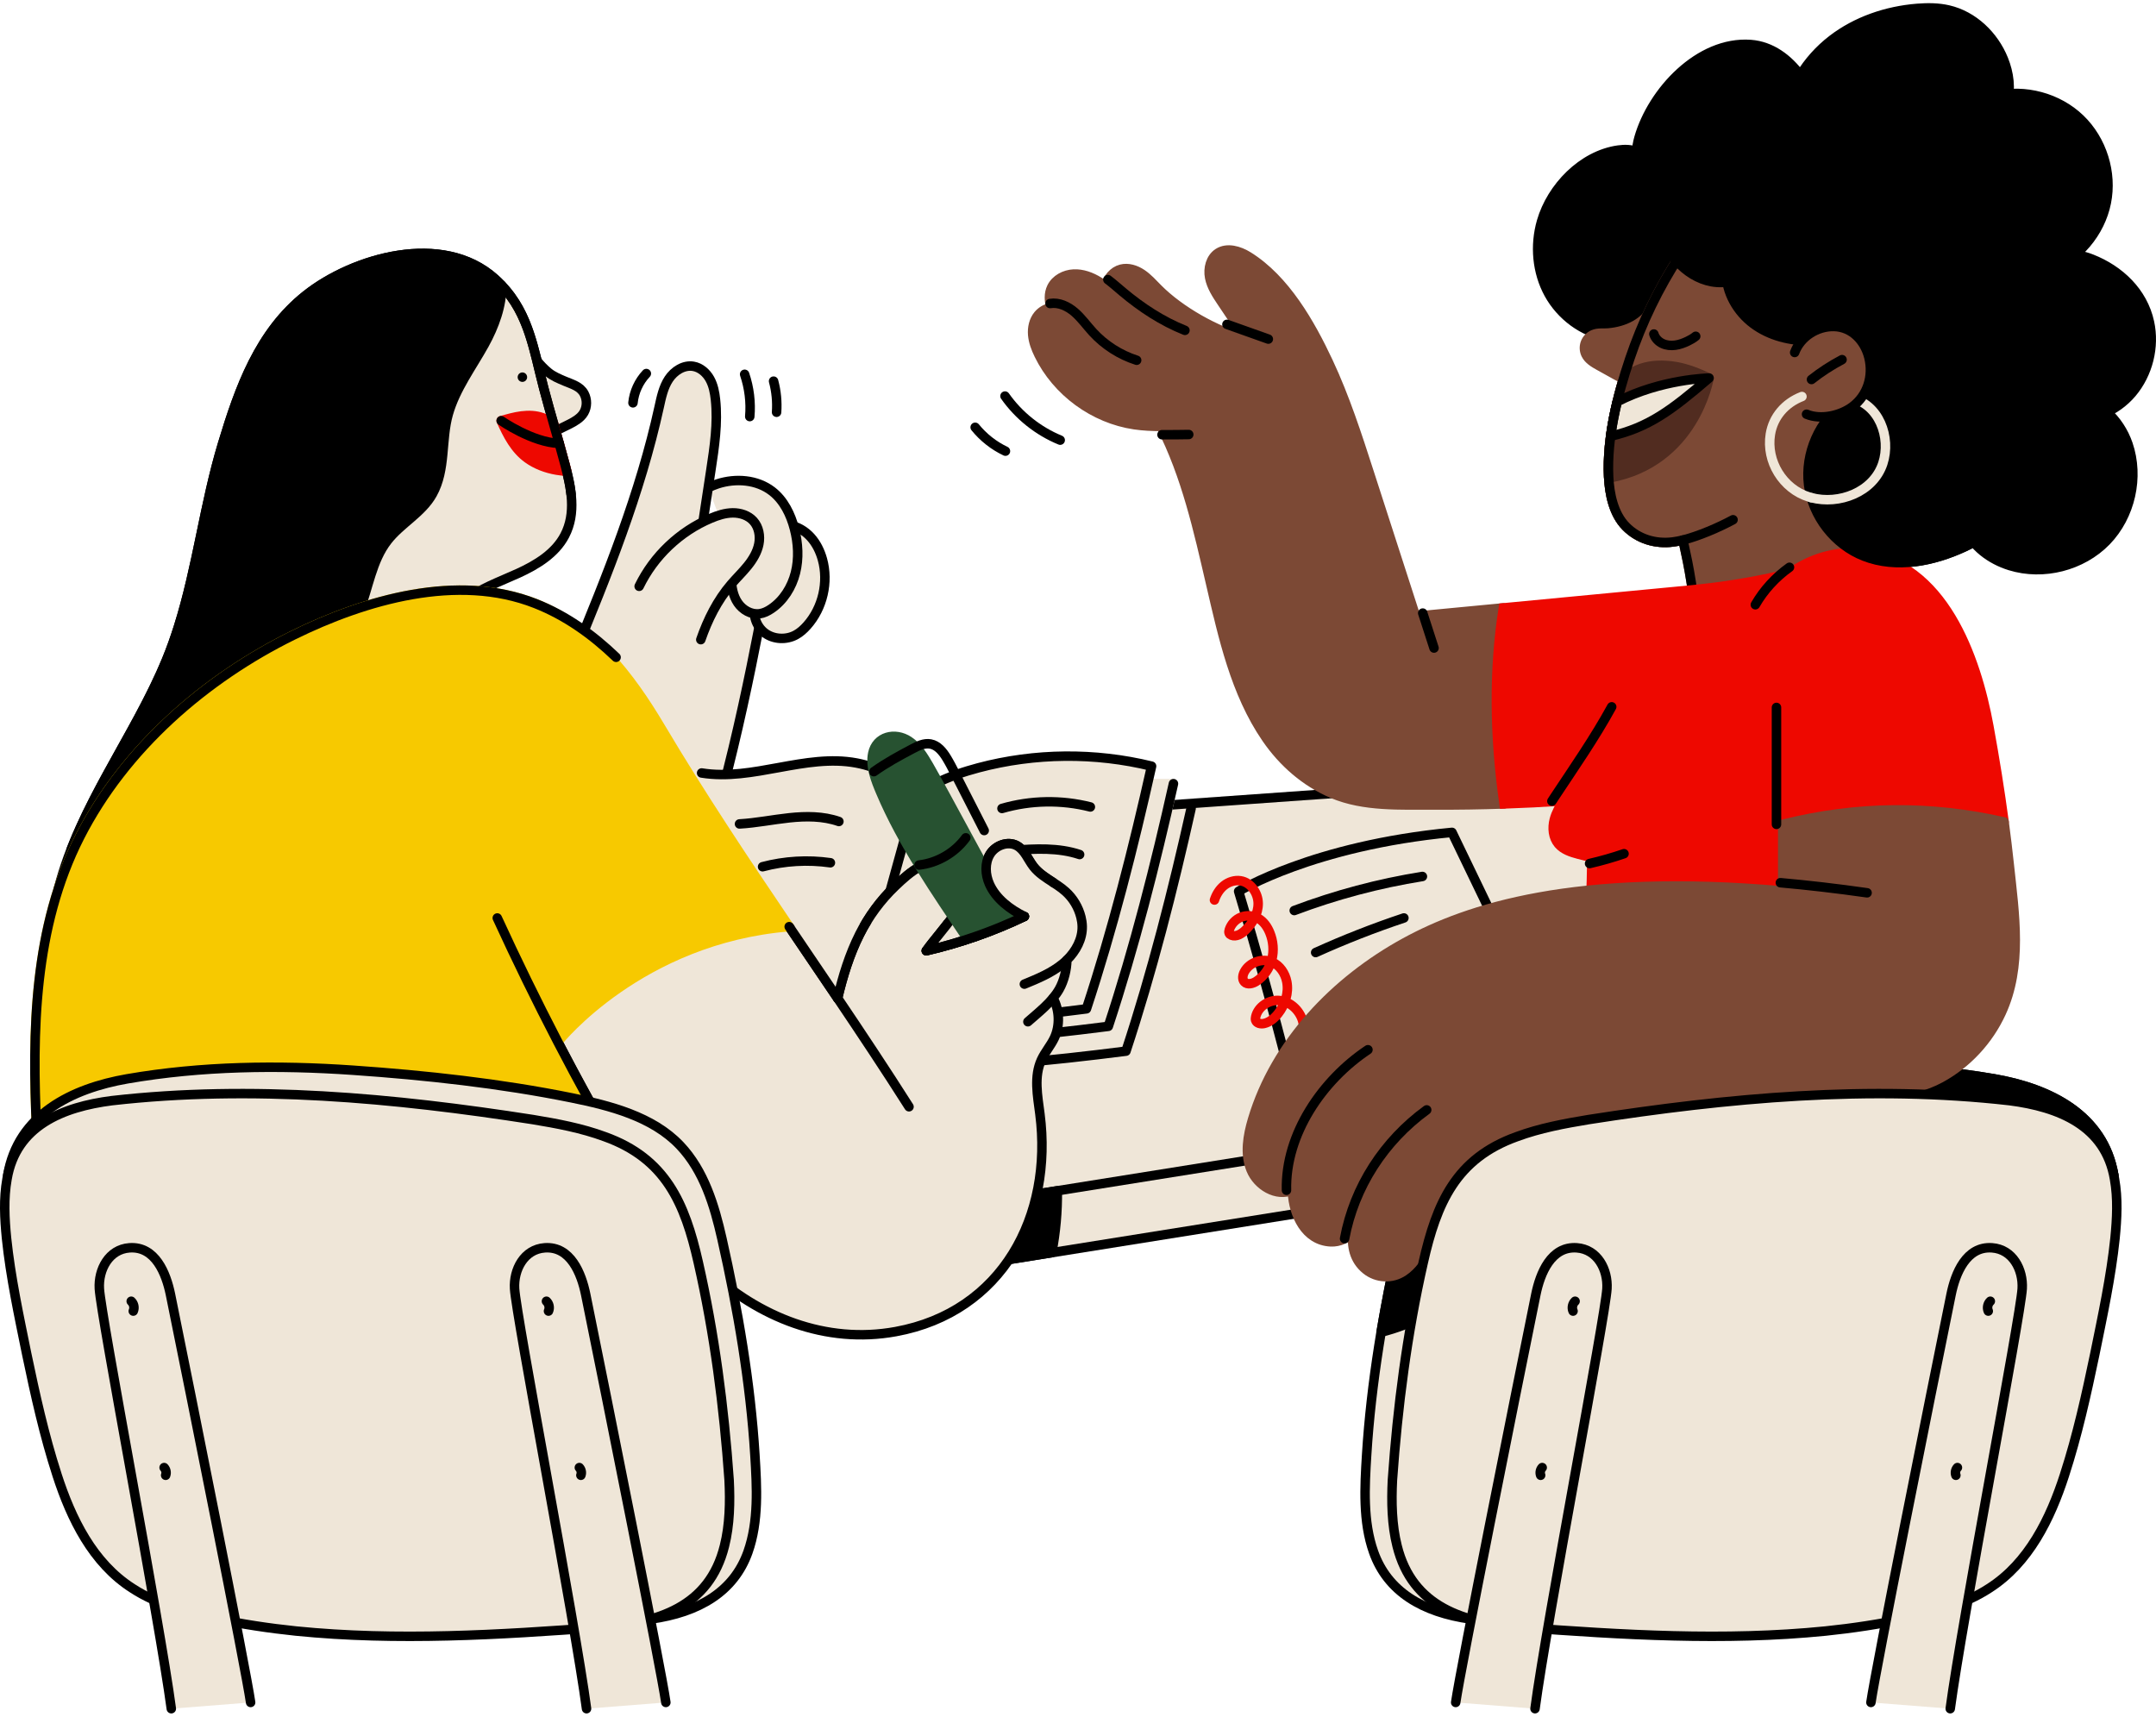 <?xml version="1.0" encoding="UTF-8"?> <svg xmlns="http://www.w3.org/2000/svg" width="491" height="391" viewBox="0 0 491 391" fill="none"><g clip-path="url(#clip0_2382_6986)"><path d="M262.256 183.337L303.477 180.74L360.234 176.671L373.791 209.058L344.341 249.054L296.958 276.109L223.882 287.785L222.083 230.056L262.256 183.337Z" fill="#EFE6D8"></path><path d="M126.997 237.198L143.008 215.105L168.411 210.579H176.796V219.946L126.997 237.198Z" fill="#EFE6D8"></path><path d="M134.405 142.317L142.704 129.986L155.619 139.623L166.156 149.607L162.89 186.005L144.149 174.61L134.405 142.317Z" fill="#EFE6D8"></path><path d="M481.388 267.655C479.099 253.873 466.739 247.87 454.179 245.696C437.212 242.759 419.885 242.549 402.743 243.736C385.601 244.922 369.187 246.737 352.922 250.036C344.284 251.786 334.545 254.262 328.288 260.864C322.813 266.641 320.454 274.524 318.741 282.108C315.111 298.173 312.247 314.948 311.23 331.4C310.785 338.606 310.332 346.476 312.819 353.474C316.004 362.447 323.946 367.202 334.936 368.731" fill="#EFE6D8"></path><path d="M481.388 267.655C479.099 253.873 466.739 247.87 454.179 245.696C437.212 242.759 419.885 242.549 402.743 243.736C385.601 244.922 369.187 246.737 352.922 250.036C344.284 251.786 334.545 254.262 328.288 260.864C322.813 266.641 320.454 274.524 318.741 282.108C315.111 298.173 312.247 314.948 311.23 331.4C310.785 338.606 310.332 346.476 312.819 353.474C316.004 362.447 323.946 367.202 334.936 368.731" stroke="black" stroke-width="2.158" stroke-linecap="round" stroke-linejoin="round"></path><path d="M454.182 245.696C443.656 243.873 432.986 243.102 422.312 243.061L418.512 256.247L471.949 274.173L481.391 267.657C479.101 253.876 466.741 247.873 454.182 245.699V245.696Z" fill="black" stroke="black" stroke-width="2.158" stroke-linecap="round" stroke-linejoin="round"></path><path d="M366.091 76.6C360.49 75.662 355.49 71.921 352.747 66.948C350.004 61.975 349.489 55.885 351.064 50.427C353.302 42.676 360.331 35.345 368.546 34.18C370.04 33.97 371.617 33.994 372.985 34.631C374.352 35.267 375.458 36.621 375.463 38.129C375.463 38.673 375.247 39.307 374.722 39.461C374.012 39.669 373.432 38.87 373.198 38.172C372.464 36.001 372.618 33.606 373.249 31.405C376.261 20.868 386.936 9.293 398.66 10.137C403.39 10.48 407.26 13.425 409.995 17.152C411.872 14.05 414.353 11.294 417.225 9.077C422.762 4.805 429.664 2.467 436.638 1.911C438.995 1.723 441.387 1.733 443.69 2.262C449.389 3.57 454.076 8.09 456.264 13.514C457.531 16.656 458.027 20.21 457.043 23.452C456.059 26.694 453.418 29.528 450.093 30.181C449.249 30.345 448.27 30.334 447.655 29.733C446.962 29.056 447.024 27.91 447.361 27.004C448.413 24.169 451.431 22.554 454.368 21.839C461.134 20.194 468.68 22.233 473.702 27.058C478.724 31.883 481.057 39.342 479.678 46.171C478.303 52.997 473.262 58.971 466.763 61.476C466.186 61.7 465.56 61.897 464.956 61.757C464.352 61.616 463.82 61.004 463.99 60.408C464.098 60.025 464.449 59.764 464.789 59.553C468.176 57.46 472.586 57.506 476.291 58.962C482.704 61.481 488.015 66.49 489.512 73.391C490.728 78.998 489.199 85.136 485.496 89.519C481.914 93.758 476.048 96.302 470.66 94.967C469.791 94.751 468.853 94.355 468.527 93.521C468.2 92.688 468.664 91.701 469.4 91.191C470.137 90.681 471.073 90.56 471.968 90.568C477.836 90.617 482.726 95.603 484.625 101.156C487.192 108.667 485.199 117.54 479.67 123.233C474.139 128.924 465.325 131.17 457.744 128.819C453.316 127.446 449.217 124.425 447.463 120.135C446.485 117.737 446.711 114.293 449.141 113.395C450.959 112.721 453.097 114.085 453.666 115.938C454.236 117.791 453.497 119.854 452.216 121.31C450.934 122.767 449.181 123.711 447.426 124.528C440.284 127.859 431.872 129.55 424.531 126.683C417.816 124.061 412.77 117.575 411.885 110.42C411.001 103.265 414.307 95.743 420.181 91.563" fill="black"></path><path d="M366.091 76.6C360.49 75.662 355.49 71.921 352.747 66.948C350.004 61.975 349.489 55.885 351.064 50.427C353.302 42.676 360.331 35.345 368.546 34.18C370.04 33.97 371.617 33.994 372.985 34.631C374.352 35.267 375.458 36.621 375.463 38.129C375.463 38.673 375.247 39.307 374.722 39.461C374.012 39.669 373.432 38.87 373.198 38.172C372.464 36.001 372.618 33.606 373.249 31.405C376.261 20.868 386.936 9.293 398.66 10.137C403.39 10.48 407.26 13.425 409.995 17.152C411.872 14.05 414.353 11.294 417.225 9.077C422.762 4.805 429.664 2.467 436.638 1.911C438.995 1.723 441.387 1.733 443.69 2.262C449.389 3.57 454.076 8.09 456.264 13.514C457.531 16.656 458.027 20.21 457.043 23.452C456.059 26.694 453.418 29.528 450.093 30.181C449.249 30.345 448.27 30.334 447.655 29.733C446.962 29.056 447.024 27.91 447.361 27.004C448.413 24.169 451.431 22.554 454.368 21.839C461.134 20.194 468.68 22.233 473.702 27.058C478.724 31.883 481.057 39.342 479.678 46.171C478.303 52.997 473.262 58.971 466.763 61.476C466.186 61.7 465.56 61.897 464.956 61.757C464.352 61.616 463.82 61.004 463.99 60.408C464.098 60.025 464.449 59.764 464.789 59.553C468.176 57.46 472.586 57.506 476.291 58.962C482.704 61.481 488.015 66.49 489.512 73.391C490.728 78.998 489.199 85.136 485.496 89.519C481.914 93.758 476.048 96.302 470.66 94.967C469.791 94.751 468.853 94.355 468.527 93.521C468.2 92.688 468.664 91.701 469.4 91.191C470.137 90.681 471.073 90.56 471.968 90.568C477.836 90.617 482.726 95.603 484.625 101.156C487.192 108.667 485.199 117.54 479.67 123.233C474.139 128.924 465.325 131.17 457.744 128.819C453.316 127.446 449.217 124.425 447.463 120.135C446.485 117.737 446.711 114.293 449.141 113.395C450.959 112.721 453.097 114.085 453.666 115.938C454.236 117.791 453.497 119.854 452.216 121.31C450.934 122.767 449.181 123.711 447.426 124.528C440.284 127.859 431.872 129.55 424.531 126.683C417.816 124.061 412.77 117.575 411.885 110.42C411.001 103.265 414.307 95.743 420.181 91.563" stroke="black" stroke-width="2.158" stroke-linecap="round" stroke-linejoin="round"></path><path d="M382.519 58.261C377.753 65.562 373.929 73.472 371.148 81.736C368.311 90.172 365.932 99.6 366.345 108.562C366.526 112.462 367.448 117.017 370.269 119.889C373.079 122.751 376.995 123.932 380.949 123.43C385.399 122.864 389.46 120.693 393.406 118.562" stroke="black" stroke-width="2.158" stroke-linecap="round" stroke-linejoin="round"></path><path d="M382.519 58.261C377.753 65.562 373.929 73.472 371.148 81.736C368.311 90.172 365.932 99.6 366.345 108.562C366.526 112.462 367.448 117.017 370.269 119.889C373.079 122.751 376.995 123.932 380.949 123.43C381.728 123.331 382.494 123.182 383.249 122.996C383.249 122.996 385.277 131.305 385.766 137.724L430.64 131.168V61.104" fill="#7C4935"></path><path d="M382.519 58.261C377.753 65.562 373.929 73.472 371.148 81.736C368.311 90.172 365.932 99.6 366.345 108.562C366.526 112.462 367.448 117.017 370.269 119.889C373.079 122.751 376.995 123.932 380.949 123.43C381.728 123.331 382.494 123.182 383.249 122.996C383.249 122.996 385.277 131.305 385.766 137.724L430.64 131.168V61.104" stroke="#7C4935" stroke-width="2.158" stroke-linecap="round" stroke-linejoin="round"></path><path d="M370.048 86.275C369.293 86.134 368.605 85.754 367.934 85.382C366.685 84.689 365.433 83.993 364.185 83.3C363.009 82.647 361.763 81.922 361.17 80.713C360.773 79.907 360.725 78.936 361.037 78.092C361.35 77.251 362.022 76.547 362.85 76.193C363.956 75.721 365.118 75.937 366.272 75.837C367.346 75.743 368.414 75.557 369.452 75.263C371.502 74.68 373.451 73.656 374.937 72.107" fill="#7C4935"></path><path d="M370.048 86.275C369.293 86.134 368.605 85.754 367.934 85.382C366.685 84.689 365.433 83.993 364.185 83.3C363.009 82.647 361.763 81.922 361.17 80.713C360.773 79.907 360.725 78.936 361.037 78.092C361.35 77.251 362.022 76.547 362.85 76.193C363.956 75.721 365.118 75.937 366.272 75.837C367.346 75.743 368.414 75.557 369.452 75.263C371.502 74.68 373.451 73.656 374.937 72.107" stroke="#7C4935" stroke-width="2.158" stroke-linecap="round" stroke-linejoin="round"></path><path d="M376.642 76.067C376.93 77.024 377.688 77.806 378.592 78.232C379.498 78.658 380.536 78.753 381.526 78.615C382.516 78.48 383.468 78.124 384.369 77.69C385.005 77.383 385.628 77.032 386.176 76.582" stroke="black" stroke-width="2.158" stroke-linecap="round" stroke-linejoin="round"></path><path d="M389.212 86.096C386.874 84.991 384.452 84.02 381.912 83.537C381.062 83.375 380.205 83.27 379.342 83.222C376.85 83.079 374.277 83.427 372.084 84.616C371.164 85.115 370.323 85.775 369.625 86.558C367.524 93.677 366.013 101.275 366.348 108.562C366.353 108.664 366.361 108.767 366.367 108.872C385.998 105.42 389.215 86.099 389.215 86.099L389.212 86.096Z" fill="#512C20" stroke="#512C20" stroke-width="2.158" stroke-linecap="round" stroke-linejoin="round"></path><path d="M366.801 99.347C375.428 97.324 380.563 93.524 389.212 86.096C389.212 86.096 378.314 86.307 368.295 91.488C367.666 94.082 367.151 96.712 366.801 99.347Z" fill="#EFE6D8" stroke="black" stroke-width="2.158" stroke-linecap="round" stroke-linejoin="round"></path><path d="M406.494 26.532C407.028 23.209 408.25 20.029 409.992 17.152" stroke="black" stroke-width="2.158" stroke-linecap="round" stroke-linejoin="round"></path><path d="M382.519 58.261C377.753 65.562 373.929 73.472 371.148 81.736C368.311 90.172 365.932 99.6 366.345 108.562C366.526 112.462 367.448 117.017 370.269 119.889C373.079 122.751 376.995 123.932 380.949 123.43C381.728 123.331 382.494 123.182 383.249 122.996C383.249 122.996 385.277 131.305 385.766 137.724" stroke="black" stroke-width="2.158" stroke-linecap="round" stroke-linejoin="round"></path><path d="M255.304 184.122L389.212 174.61L389.323 261.352L207.169 290.455" stroke="black" stroke-width="2.158" stroke-linecap="round" stroke-linejoin="round"></path><path d="M322.474 269.939C320.783 273.831 319.669 278.014 318.741 282.108C317.161 289.101 315.726 296.226 314.526 303.403C321.36 301.669 327.798 298.354 333.111 293.715C333.631 288.753 332.946 284.349 331.514 279.57C330.192 275.16 326.864 271.061 322.471 269.939H322.474Z" fill="black" stroke="black" stroke-width="2.158" stroke-linecap="round" stroke-linejoin="round"></path><path d="M159.746 121.146L174.743 132.484C174.743 132.484 169.223 165.241 161.771 189.807" fill="#EFE6D8"></path><path d="M159.746 121.146L174.743 132.484C174.743 132.484 169.223 165.241 161.771 189.807" stroke="black" stroke-width="2.158" stroke-linecap="round" stroke-linejoin="round"></path><path d="M172.063 137.53C171.259 139.882 172.205 142.684 174.201 144.167C176.197 145.65 179.066 145.78 181.248 144.588C182.219 144.057 183.053 143.299 183.789 142.473C187.37 138.455 188.738 132.573 187.292 127.384C186.774 125.529 185.909 123.746 184.611 122.322C183.314 120.898 181.561 119.852 179.654 119.576" fill="#EFE6D8"></path><path d="M172.063 137.53C171.259 139.882 172.205 142.684 174.201 144.167C176.197 145.65 179.066 145.78 181.248 144.588C182.219 144.057 183.053 143.299 183.789 142.473C187.37 138.455 188.738 132.573 187.292 127.384C186.774 125.529 185.909 123.746 184.611 122.322C183.314 120.898 181.561 119.852 179.654 119.576" stroke="black" stroke-width="2.158" stroke-linecap="round" stroke-linejoin="round"></path><path d="M161.277 111.102C161.96 110.728 162.693 110.431 163.432 110.191C167.556 108.856 172.389 109.215 175.819 111.866C178.503 113.94 180.078 117.165 180.925 120.447C181.769 123.713 181.974 127.187 181.149 130.458C180.326 133.73 178.417 136.78 175.62 138.662C174.822 139.199 173.937 139.647 172.982 139.774C171.057 140.033 169.128 138.905 168.036 137.301C166.944 135.696 166.577 133.695 166.561 131.753C166.545 129.811 166.849 127.883 166.973 125.946" fill="#EFE6D8"></path><path d="M161.277 111.102C161.96 110.728 162.693 110.431 163.432 110.191C167.556 108.856 172.389 109.215 175.819 111.866C178.503 113.94 180.078 117.165 180.925 120.447C181.769 123.713 181.974 127.187 181.149 130.458C180.326 133.73 178.417 136.78 175.62 138.662C174.822 139.199 173.937 139.647 172.982 139.774C171.057 140.033 169.128 138.905 168.036 137.301C166.944 135.696 166.577 133.695 166.561 131.753C166.545 129.811 166.849 127.883 166.973 125.946" stroke="black" stroke-width="2.158" stroke-linecap="round" stroke-linejoin="round"></path><path d="M130.581 149.607C138.273 131.044 145.816 112.295 150.12 92.666C150.6 90.479 151.062 88.224 152.286 86.35C153.51 84.476 155.706 83.046 157.915 83.427C159.522 83.702 160.862 84.894 161.658 86.315C162.451 87.739 162.764 89.379 162.939 90.999C163.516 96.364 162.702 101.768 161.887 107.103C161.172 111.782 160.46 116.464 159.746 121.143" fill="#EFE6D8"></path><path d="M130.581 149.607C138.273 131.044 145.816 112.295 150.12 92.666C150.6 90.479 151.062 88.224 152.286 86.35C153.51 84.476 155.706 83.046 157.915 83.427C159.522 83.702 160.862 84.894 161.658 86.315C162.451 87.739 162.764 89.379 162.939 90.999C163.516 96.364 162.702 101.768 161.887 107.103C161.172 111.782 160.46 116.464 159.746 121.143" stroke="black" stroke-width="2.158" stroke-linecap="round" stroke-linejoin="round"></path><path d="M312.749 259.693L207.169 276.56" stroke="black" stroke-width="2.158" stroke-linecap="round" stroke-linejoin="round"></path><path d="M224.78 283.052C224.472 284.627 224.162 286.202 223.882 287.782L239.527 285.282C240.422 280.643 240.845 275.913 240.789 271.188L226.959 273.397C226.055 276.563 225.413 279.815 224.78 283.049V283.052Z" fill="black" stroke="black" stroke-width="2.158" stroke-linecap="round" stroke-linejoin="round"></path><path d="M293.449 243.649C289.938 230.019 286.149 216.461 282.082 202.985C282.082 202.985 298.841 192.599 330.67 189.565L341.247 211.502" stroke="black" stroke-width="2.158" stroke-linecap="round" stroke-linejoin="round"></path><path d="M294.747 207.367C304.18 203.805 313.978 201.199 323.936 199.608" stroke="black" stroke-width="2.158" stroke-linecap="round" stroke-linejoin="round"></path><path d="M299.623 216.933C306.179 213.964 312.892 211.334 319.72 209.058" stroke="black" stroke-width="2.158" stroke-linecap="round" stroke-linejoin="round"></path><path d="M276.577 204.975C276.992 203.7 277.721 202.505 278.77 201.666C279.819 200.83 281.205 200.38 282.529 200.593C284.862 200.968 286.51 203.376 286.534 205.738C286.559 208.101 285.248 210.318 283.522 211.931C282.686 212.713 281.513 213.417 280.453 212.988C280.237 212.902 280.029 212.759 279.932 212.548C279.816 212.295 279.873 211.998 279.959 211.734C280.372 210.447 281.386 209.366 282.645 208.872C283.905 208.379 285.383 208.484 286.559 209.15C287.796 209.851 288.643 211.097 289.18 212.413C289.965 214.336 290.162 216.507 289.644 218.517C289.123 220.526 287.869 222.354 286.124 223.482C285.291 224.021 284.067 224.347 283.392 223.619C282.842 223.026 283.001 222.066 283.376 221.348C284.517 219.161 287.454 218.12 289.717 219.105C291.489 219.876 292.681 221.677 293.05 223.573C293.544 226.122 292.675 228.824 291.057 230.855C290.234 231.891 289.166 232.805 287.875 233.094C287.141 233.258 286.184 233.077 285.96 232.357C285.882 232.101 285.914 231.826 285.973 231.564C286.499 229.202 289.067 227.589 291.47 227.864C293.873 228.139 295.917 230.07 296.629 232.384C297.341 234.698 296.828 237.285 295.558 239.345" stroke="#EE0800" stroke-width="2.158" stroke-linecap="round" stroke-linejoin="round"></path><path d="M120.217 79.198C121.471 81.266 122.97 83.224 124.839 84.775C125.937 85.687 127.323 86.256 128.623 86.808C130.26 87.507 132.126 87.963 133.032 89.665C133.734 90.983 133.723 92.642 132.984 93.942C132.784 94.293 132.536 94.611 132.248 94.891C131.314 95.792 130.133 96.377 128.971 96.946C127.725 97.558 126.479 98.171 125.233 98.783" fill="#EFE6D8"></path><path d="M120.217 79.198C121.471 81.266 122.97 83.224 124.839 84.775C125.937 85.687 127.323 86.256 128.623 86.808C130.26 87.507 132.126 87.963 133.032 89.665C133.734 90.983 133.723 92.642 132.984 93.942C132.784 94.293 132.536 94.611 132.248 94.891C131.314 95.792 130.133 96.377 128.971 96.946C127.725 97.558 126.479 98.171 125.233 98.783" stroke="black" stroke-width="2.158" stroke-linecap="round" stroke-linejoin="round"></path><path d="M13.337 202.265C18.21 183.451 30.702 167.792 37.911 150.33C38.944 147.83 39.848 145.278 40.66 142.7C44.953 129.062 46.56 114.754 50.69 101.07C54.508 88.413 59.012 75.684 69.735 67.199C80.45 58.72 100.769 52.754 112.706 63.494C120.368 70.387 121.36 79.001 123.841 88.443C125.373 94.274 127.142 100.037 128.69 105.863C130.087 111.119 131.279 116.861 128.61 121.95C126.455 126.057 122.229 128.633 118.011 130.561C113.793 132.489 109.305 134.024 105.686 136.923" fill="#EFE6D8"></path><path d="M13.337 202.265C18.21 183.451 30.702 167.792 37.911 150.33C38.944 147.83 39.848 145.278 40.66 142.7C44.953 129.062 46.56 114.754 50.69 101.07C54.508 88.413 59.012 75.684 69.735 67.199C80.45 58.72 100.769 52.754 112.706 63.494C120.368 70.387 121.36 79.001 123.841 88.443C125.373 94.274 127.142 100.037 128.69 105.863C130.087 111.119 131.279 116.861 128.61 121.95C126.455 126.057 122.229 128.633 118.011 130.561C113.793 132.489 109.305 134.024 105.686 136.923" stroke="black" stroke-width="2.158" stroke-linecap="round" stroke-linejoin="round"></path><circle cx="118.968" cy="85.897" r="1.079" fill="black"></circle><path d="M129.071 107.332C128.947 106.839 128.82 106.348 128.69 105.863C127.86 102.74 126.967 99.635 126.08 96.528C125.295 95.946 124.456 95.45 123.534 95.121C122.029 94.584 120.384 94.53 118.798 94.727C117.212 94.927 115.669 95.369 114.132 95.811C115.594 99.085 117.261 102.324 120.171 104.417C122.102 105.806 124.391 106.655 126.735 107.063C127.506 107.198 128.286 107.281 129.068 107.33L129.071 107.332Z" fill="#EE0800" stroke="#EE0800" stroke-width="2.158" stroke-linecap="round" stroke-linejoin="round"></path><path d="M114.135 95.814C114.135 95.814 121.26 100.768 127.347 100.978" stroke="black" stroke-width="2.158" stroke-linecap="round" stroke-linejoin="round"></path><path d="M112.705 63.493C100.769 52.754 80.447 58.723 69.735 67.199C59.012 75.684 54.511 88.413 50.689 101.07C46.56 114.752 44.953 129.059 40.659 142.7C39.847 145.278 38.941 147.83 37.911 150.33C31.875 164.95 22.142 178.305 16.271 193.303C17.067 193.297 17.859 193.233 18.65 193.133C22.762 192.618 26.762 191.213 30.295 189.044C35.945 185.576 40.225 180.322 45.055 175.783C51.42 169.802 58.796 165.017 65.555 159.486C72.313 153.954 78.613 147.43 81.79 139.296C83.916 133.854 84.649 127.71 88.239 123.101C91.27 119.207 96.076 116.809 98.476 112.497C101.589 106.906 100.399 100.215 102.104 94.239C103.746 88.481 107.5 83.521 110.316 78.418C112.573 74.327 114.343 69.551 114.243 64.993C113.76 64.483 113.253 63.982 112.705 63.491V63.493Z" fill="black" stroke="black" stroke-width="2.158" stroke-linecap="round" stroke-linejoin="round"></path><path d="M383.252 122.993C386.817 122.106 391.424 120.129 394.679 118.368" stroke="black" stroke-width="2.158" stroke-linecap="round" stroke-linejoin="round"></path><path d="M222.083 97.313C223.938 99.605 226.314 101.477 228.976 102.742" stroke="black" stroke-width="2.158" stroke-linecap="round" stroke-linejoin="round"></path><path d="M228.876 90.201C232.002 94.648 236.42 98.173 241.447 100.236" stroke="black" stroke-width="2.158" stroke-linecap="round" stroke-linejoin="round"></path><path d="M342.528 183.087C337.21 183.27 331.892 183.354 326.576 183.329C318.981 183.294 310.621 183.766 303.477 180.738C297.301 178.119 292.195 173.653 288.411 168.14C281.292 157.771 278.53 145.044 275.733 132.988C272.896 120.76 270.148 108.325 264.384 97.073V97.114C262.378 97.1 260.371 97.016 258.386 96.725C249.125 95.366 240.705 89.206 236.606 80.792C235.907 79.357 235.319 77.836 235.187 76.245C235.055 74.653 235.417 72.971 236.436 71.743C237.178 70.853 238.246 70.241 239.386 70.05L239.362 70.058C238.888 68.515 238.809 66.859 239.505 65.435C240.4 63.601 242.458 62.517 244.494 62.415C246.531 62.312 248.534 63.067 250.269 64.141C250.784 64.459 251.28 64.807 251.763 65.171C252.275 63.364 253.529 61.765 255.32 61.304C256.93 60.888 258.656 61.452 260.037 62.377C261.415 63.302 262.526 64.567 263.697 65.748C268.726 70.821 277.033 75.498 283.943 77.313C282.047 74.484 280.148 71.654 278.252 68.825C277.082 67.078 275.884 65.271 275.48 63.205C275.078 61.142 275.668 58.733 277.44 57.601C279.474 56.301 282.203 57.102 284.253 58.377C292.686 63.623 298.396 73.677 302.503 82.442C306.287 90.517 309.038 99.026 311.778 107.51C315.324 118.484 318.868 129.461 322.415 140.435V140.338C329.065 139.704 335.719 139.07 342.369 138.436" fill="#7C4935"></path><path d="M342.528 183.087C337.21 183.27 331.892 183.354 326.576 183.329C318.981 183.294 310.621 183.766 303.477 180.738C297.301 178.119 292.195 173.653 288.411 168.14C281.292 157.771 278.53 145.044 275.733 132.988C272.896 120.76 270.148 108.325 264.384 97.073V97.114C262.378 97.1 260.371 97.016 258.386 96.725C249.125 95.366 240.705 89.206 236.606 80.792C235.907 79.357 235.319 77.836 235.187 76.245C235.055 74.653 235.417 72.971 236.436 71.743C237.178 70.853 238.246 70.241 239.386 70.05L239.362 70.058C238.888 68.515 238.809 66.859 239.505 65.435C240.4 63.601 242.458 62.517 244.494 62.415C246.531 62.312 248.534 63.067 250.269 64.141C250.784 64.459 251.28 64.807 251.763 65.171C252.275 63.364 253.529 61.765 255.32 61.304C256.93 60.888 258.656 61.452 260.037 62.377C261.415 63.302 262.526 64.567 263.697 65.748C268.726 70.821 277.033 75.498 283.943 77.313C282.047 74.484 280.148 71.654 278.252 68.825C277.082 67.078 275.884 65.271 275.48 63.205C275.078 61.142 275.668 58.733 277.44 57.601C279.474 56.301 282.203 57.102 284.253 58.377C292.686 63.623 298.396 73.677 302.503 82.442C306.287 90.517 309.038 99.026 311.778 107.51C315.324 118.484 318.868 129.461 322.415 140.435V140.338C329.065 139.704 335.719 139.07 342.369 138.436" stroke="#7C4935" stroke-width="2.158" stroke-linecap="round" stroke-linejoin="round"></path><path d="M324.006 139.623C324.863 142.277 325.721 144.93 326.579 147.587" stroke="black" stroke-width="2.158" stroke-linecap="round" stroke-linejoin="round"></path><path d="M270.722 98.958C268.694 98.988 266.66 99.017 264.63 99.001" stroke="black" stroke-width="2.158" stroke-linecap="round" stroke-linejoin="round"></path><path d="M145.557 133.53C148.896 126.631 154.808 121.016 161.868 118.039C163.462 117.367 165.142 116.82 166.871 116.801C168.6 116.785 170.396 117.357 171.561 118.638C172.823 120.024 173.179 122.074 172.815 123.91C172.451 125.747 171.448 127.403 170.272 128.865C169.096 130.324 167.739 131.626 166.518 133.05C163.37 136.713 161.18 141.117 159.597 145.677" fill="#EFE6D8"></path><path d="M145.557 133.53C148.896 126.631 154.808 121.016 161.868 118.039C163.462 117.367 165.142 116.82 166.871 116.801C168.6 116.785 170.396 117.357 171.561 118.638C172.823 120.024 173.179 122.074 172.815 123.91C172.451 125.747 171.448 127.403 170.272 128.865C169.096 130.324 167.739 131.626 166.518 133.05C163.37 136.713 161.18 141.117 159.597 145.677" stroke="black" stroke-width="2.158" stroke-linecap="round" stroke-linejoin="round"></path><path d="M169.579 85.242C170.628 88.324 171.03 91.628 170.749 94.872" stroke="black" stroke-width="2.158" stroke-linecap="round" stroke-linejoin="round"></path><path d="M176.173 86.803C176.79 89.104 177.022 91.507 176.855 93.885" stroke="black" stroke-width="2.158" stroke-linecap="round" stroke-linejoin="round"></path><path d="M144.149 91.741C144.4 89.265 145.487 86.884 147.194 85.072" stroke="black" stroke-width="2.158" stroke-linecap="round" stroke-linejoin="round"></path><path d="M271.256 184.123C267.127 202.602 262.351 221.408 256.423 239.391C247.787 240.491 238.747 241.519 229.847 242.231" fill="#EFE6D8"></path><path d="M271.256 184.123C267.127 202.602 262.351 221.408 256.423 239.391C247.787 240.491 238.747 241.519 229.847 242.231" stroke="black" stroke-width="2.158" stroke-linecap="round" stroke-linejoin="round"></path><path d="M225.829 236.581C234.729 235.869 243.769 234.842 252.404 233.741C258.332 215.758 263.109 196.95 267.238 178.473H254.319" fill="#EFE6D8"></path><path d="M225.829 236.581C234.729 235.869 243.769 234.842 252.404 233.741C258.332 215.758 263.109 196.95 267.238 178.473H254.319" stroke="#EFE6D8" stroke-width="2.158" stroke-linecap="round" stroke-linejoin="round"></path><path d="M225.829 236.581C234.729 235.869 243.769 234.842 252.404 233.741C258.332 215.758 263.109 196.95 267.238 178.473" fill="#EFE6D8"></path><path d="M225.829 236.581C234.729 235.869 243.769 234.842 252.404 233.741C258.332 215.758 263.109 196.95 267.238 178.473" stroke="black" stroke-width="2.158" stroke-linecap="round" stroke-linejoin="round"></path><path d="M159.784 176.04C171.469 177.933 183.387 171.587 195.025 173.761C200.173 174.723 204.944 177.348 208.79 180.902C210.198 179.937 211.619 179.144 213.148 178.383C216.228 176.846 219.51 175.743 222.838 174.858C235.67 171.452 249.36 171.323 262.257 174.486C258.128 192.966 253.351 211.771 247.423 229.755C235.311 231.297 222.407 232.697 210.208 233.282C199.439 233.8 188.538 233.932 178.007 231.629" fill="#EFE6D8"></path><path d="M159.784 176.04C171.469 177.933 183.387 171.587 195.025 173.761C200.173 174.723 204.944 177.348 208.79 180.902C210.198 179.937 211.619 179.144 213.148 178.383C216.228 176.846 219.51 175.743 222.838 174.858C235.67 171.452 249.36 171.323 262.257 174.486C258.128 192.966 253.351 211.771 247.423 229.755C235.311 231.297 222.407 232.697 210.208 233.282C199.439 233.8 188.538 233.932 178.007 231.629" stroke="black" stroke-width="2.158" stroke-linecap="round" stroke-linejoin="round"></path><path d="M208.792 180.905L198.614 217.756" stroke="black" stroke-width="2.158" stroke-linecap="round" stroke-linejoin="round"></path><path d="M168.411 187.644C172.214 187.429 175.96 186.652 179.749 186.25C183.535 185.848 187.454 185.832 191.049 187.086" stroke="black" stroke-width="2.158" stroke-linecap="round" stroke-linejoin="round"></path><path d="M173.67 197.391C178.689 196.062 183.975 195.752 189.115 196.485" stroke="black" stroke-width="2.158" stroke-linecap="round" stroke-linejoin="round"></path><path d="M228.186 184.122C234.707 182.224 241.735 182.102 248.316 183.777" stroke="black" stroke-width="2.158" stroke-linecap="round" stroke-linejoin="round"></path><path d="M230.743 193.653C235.816 193.278 241.045 193.003 245.872 194.613" stroke="black" stroke-width="2.158" stroke-linecap="round" stroke-linejoin="round"></path><path d="M126.997 237.198C130.368 243.692 133.852 250.13 137.445 256.508C144.071 268.267 151.202 279.985 161.1 289.165C172.78 300.002 188.05 306.178 204 303.26C228.307 298.812 239.829 276.881 236.827 253.709C236.29 249.558 235.419 245.141 237.178 241.341C237.979 239.606 239.281 238.142 240.101 236.419C241.439 233.6 241.301 230.035 239.823 227.29C240.344 226.658 240.818 225.995 241.226 225.28C242.286 223.43 242.954 220.771 242.96 218.64C245.045 216.588 246.531 213.853 246.46 210.954C246.444 210.256 246.336 209.557 246.169 208.877C245.619 206.655 244.397 204.603 242.701 203.066C240.4 200.975 237.275 199.818 235.365 197.37C234.106 195.754 233.38 193.594 231.587 192.601C229.516 191.458 226.697 192.526 225.462 194.543C224.227 196.561 224.378 199.201 225.341 201.361C226.819 204.678 230.025 207.116 233.289 208.708C226.155 212.117 218.65 214.743 210.947 216.526C212.471 214.344 215.09 211.437 217.08 208.592C214.585 204.873 212.093 201.097 209.728 197.251C207.503 198.397 205.491 200.261 203.838 201.847C200.559 204.988 197.816 208.71 195.774 212.766C193.439 217.405 191.947 222.297 190.755 227.335C187.09 221.896 183.403 216.472 179.727 211.04" fill="#EFE6D8"></path><path d="M126.997 237.198C130.368 243.692 133.852 250.13 137.445 256.508C144.071 268.267 151.202 279.985 161.1 289.165C172.78 300.002 188.05 306.178 204 303.26C228.307 298.812 239.829 276.881 236.827 253.709C236.29 249.558 235.419 245.141 237.178 241.341C237.979 239.606 239.281 238.142 240.101 236.419C241.439 233.6 241.301 230.035 239.823 227.29C240.344 226.658 240.818 225.995 241.226 225.28C242.286 223.43 242.954 220.771 242.96 218.64C245.045 216.588 246.531 213.853 246.46 210.954C246.444 210.256 246.336 209.557 246.169 208.877C245.619 206.655 244.397 204.603 242.701 203.066C240.4 200.975 237.275 199.818 235.365 197.37C234.106 195.754 233.38 193.594 231.587 192.601C229.516 191.458 226.697 192.526 225.462 194.543C224.227 196.561 224.378 199.201 225.341 201.361C226.819 204.678 230.025 207.116 233.289 208.708C226.155 212.117 218.65 214.743 210.947 216.526C212.471 214.344 215.09 211.437 217.08 208.592C214.585 204.873 212.093 201.097 209.728 197.251C207.503 198.397 205.491 200.261 203.838 201.847C200.559 204.988 197.816 208.71 195.774 212.766C193.439 217.405 191.947 222.297 190.755 227.335C187.09 221.896 183.403 216.472 179.727 211.04" stroke="black" stroke-width="2.158" stroke-linecap="round" stroke-linejoin="round"></path><path d="M127.202 237.093C127.202 237.093 145.762 213.821 179.73 211.04C169.627 196.113 159.614 181.129 150.377 165.565C143.548 154.059 134.764 142.503 121.921 137.446C104.181 130.464 83.155 136.597 66.793 144.647C46.717 154.526 28.453 170.411 18.191 190.533C7.652 211.197 7.282 234.811 8.339 257.468L141.183 263" fill="#F7C900"></path><path d="M127.202 237.093C127.202 237.093 145.762 213.821 179.73 211.04C169.627 196.113 159.614 181.129 150.377 165.565C143.548 154.059 134.764 142.503 121.921 137.446C104.181 130.464 83.155 136.597 66.793 144.647C46.717 154.526 28.453 170.411 18.191 190.533C7.652 211.197 7.282 234.811 8.339 257.468L141.183 263" stroke="#F7C900" stroke-width="2.158" stroke-linecap="round" stroke-linejoin="round"></path><path d="M140.306 149.69C134.909 144.512 128.901 140.192 121.924 137.446C104.183 130.464 83.158 136.597 66.795 144.647C46.719 154.526 28.456 170.411 18.194 190.533C7.654 211.197 7.285 234.811 8.342 257.468" stroke="black" stroke-width="2.158" stroke-linecap="round" stroke-linejoin="round"></path><path d="M233.289 208.708C226.155 212.117 218.65 214.743 210.947 216.526C212.471 214.344 215.09 211.437 217.08 208.592C214.585 204.873 212.093 201.097 209.728 197.251C207.503 198.397 205.491 200.261 203.838 201.847C200.559 204.989 197.816 208.71 195.774 212.766C193.439 217.405 191.947 222.297 190.755 227.335C187.09 221.896 183.403 216.472 179.727 211.04" fill="#EFE6D8"></path><path d="M233.289 208.708C226.155 212.117 218.65 214.743 210.947 216.526C212.471 214.344 215.09 211.437 217.08 208.592C214.585 204.873 212.093 201.097 209.728 197.251C207.503 198.397 205.491 200.261 203.838 201.847C200.559 204.988 197.816 208.71 195.774 212.766C193.439 217.405 191.947 222.297 190.755 227.335C187.09 221.896 183.403 216.472 179.727 211.04" stroke="black" stroke-width="2.158" stroke-linecap="round" stroke-linejoin="round"></path><path d="M113.248 209.064C117.601 218.551 122.185 227.934 126.994 237.201C129.408 241.848 131.875 246.465 134.403 251.052" fill="#EFE6D8"></path><path d="M113.248 209.064C117.601 218.551 122.185 227.934 126.994 237.201C129.408 241.848 131.875 246.465 134.403 251.052" stroke="black" stroke-width="2.158" stroke-linecap="round" stroke-linejoin="round"></path><path d="M1.764 267.655C4.054 253.873 16.414 247.87 28.974 245.696C45.94 242.759 63.268 242.549 80.41 243.735C96.961 244.882 113.965 246.737 130.23 250.035C138.869 251.786 148.607 254.262 154.864 260.864C160.339 266.641 162.699 274.524 164.412 282.107C168.042 298.173 170.906 314.948 171.923 331.4C172.367 338.606 172.821 346.475 170.334 353.474C167.149 362.447 159.206 367.201 148.216 368.731" fill="#EFE6D8"></path><path d="M1.764 267.655C4.054 253.873 16.414 247.87 28.974 245.696C45.94 242.759 63.268 242.549 80.41 243.735C96.961 244.882 113.965 246.737 130.23 250.035C138.869 251.786 148.607 254.262 154.864 260.864C160.339 266.641 162.699 274.524 164.412 282.107C168.042 298.173 170.906 314.948 171.923 331.4C172.367 338.606 172.821 346.475 170.334 353.474C167.149 362.447 159.206 367.201 148.216 368.731" stroke="black" stroke-width="2.158" stroke-linecap="round" stroke-linejoin="round"></path><path d="M12.978 335.866C10.066 326.893 8.016 317.629 6.082 308.36C4.308 299.624 2.414 290.873 1.487 282.008C1.047 277.534 0.801 272.954 1.6 268.512C3.663 256.33 14.327 252.096 25.462 250.667C57.373 247.031 89.679 250.03 121.371 254.974C126.865 255.882 132.501 256.929 137.714 258.863C151.598 263.836 155.975 274.014 159.023 287.499C162.721 303.772 164.873 320.401 166.046 337.06C166.294 342.042 166.197 347.282 164.981 352.08C161.515 366.061 149.681 369.648 136.741 370.619C113.685 372.326 90.456 373.771 67.405 371.455C61.229 370.815 55.083 369.89 49.007 368.593C42.421 367.153 35.783 365.395 30.177 361.737C21.115 355.971 16.198 345.834 12.992 335.922L12.976 335.871L12.978 335.866Z" fill="#EFE6D8" stroke="black" stroke-width="2.158" stroke-linecap="round" stroke-linejoin="round"></path><path d="M133.575 389.141C130.956 369.464 117.552 299.708 117.188 293.478C116.937 289.157 119.338 284.516 124.055 284.181C129.937 283.763 132.412 290.031 133.386 294.813C138.052 317.74 150.514 379.944 151.639 387.717" fill="#EFE6D8"></path><path d="M133.575 389.141C130.956 369.464 117.552 299.708 117.188 293.478C116.937 289.157 119.338 284.516 124.055 284.181C129.937 283.763 132.412 290.031 133.386 294.813C138.052 317.74 150.514 379.944 151.639 387.717" stroke="black" stroke-width="2.158" stroke-linecap="round" stroke-linejoin="round"></path><path d="M131.938 334.226C132.372 334.682 132.512 335.394 132.288 335.982L131.938 334.226Z" fill="#EFE6D8"></path><path d="M131.938 334.226C132.372 334.682 132.512 335.394 132.288 335.982" stroke="black" stroke-width="2.158" stroke-linecap="round" stroke-linejoin="round"></path><path d="M124.446 296.345C125.047 296.897 125.244 297.847 124.912 298.591L124.446 296.345Z" fill="#EFE6D8"></path><path d="M124.446 296.345C125.047 296.897 125.244 297.847 124.912 298.591" stroke="black" stroke-width="2.158" stroke-linecap="round" stroke-linejoin="round"></path><path d="M39.012 389.141C36.393 369.464 22.989 299.708 22.625 293.478C22.374 289.157 24.775 284.516 29.492 284.181C35.374 283.763 37.849 290.031 38.823 294.813C43.489 317.74 55.951 379.944 57.076 387.717" fill="#EFE6D8"></path><path d="M39.012 389.141C36.393 369.464 22.989 299.708 22.625 293.478C22.374 289.157 24.775 284.516 29.492 284.181C35.374 283.763 37.849 290.031 38.823 294.813C43.489 317.74 55.951 379.944 57.076 387.717" stroke="black" stroke-width="2.158" stroke-linecap="round" stroke-linejoin="round"></path><path d="M37.375 334.226C37.809 334.682 37.949 335.394 37.725 335.982L37.375 334.226Z" fill="#EFE6D8"></path><path d="M37.375 334.226C37.809 334.682 37.949 335.394 37.725 335.982" stroke="black" stroke-width="2.158" stroke-linecap="round" stroke-linejoin="round"></path><path d="M29.883 296.345C30.484 296.897 30.681 297.847 30.349 298.591L29.883 296.345Z" fill="#EFE6D8"></path><path d="M29.883 296.345C30.484 296.897 30.681 297.847 30.349 298.591" stroke="black" stroke-width="2.158" stroke-linecap="round" stroke-linejoin="round"></path><path d="M456.404 187.197C455.433 179.921 454.26 172.685 452.941 165.446C450.061 149.661 442.563 128.172 423.809 126.044C418.045 125.388 412.268 127.22 407.53 130.599C401.599 132.044 395.582 133.139 389.522 133.876C386.888 134.197 384.245 134.447 381.602 134.698C368.524 135.944 355.449 137.19 342.372 138.439C340.128 152.652 340.322 167.579 342.528 183.09C347.029 182.933 351.525 182.707 356.016 182.407C355.158 183.745 354.368 185.134 353.966 186.666C353.472 188.551 353.658 190.722 354.921 192.208C356.045 193.529 357.798 194.098 359.476 194.541C360.471 194.805 361.474 195.045 362.48 195.261C362.521 198.821 362.372 202.424 362.232 205.981L422.493 212.241" fill="#EE0800"></path><path d="M456.404 187.197C455.433 179.921 454.26 172.685 452.941 165.446C450.061 149.661 442.563 128.172 423.809 126.044C418.045 125.388 412.268 127.22 407.53 130.599C401.599 132.044 395.582 133.139 389.522 133.876C386.888 134.197 384.245 134.447 381.602 134.698C368.524 135.944 355.449 137.19 342.372 138.439C340.128 152.652 340.322 167.579 342.528 183.09C347.029 182.933 351.525 182.707 356.016 182.407C355.158 183.745 354.368 185.134 353.966 186.666C353.472 188.551 353.658 190.722 354.921 192.208C356.045 193.529 357.798 194.098 359.476 194.541C360.471 194.805 361.474 195.045 362.48 195.261C362.521 198.821 362.372 202.424 362.232 205.981L422.493 212.241" stroke="#EE0800" stroke-width="2.158" stroke-miterlimit="10" stroke-linecap="round"></path><path d="M399.755 137.724C401.683 134.377 404.377 131.443 407.53 129.194" stroke="black" stroke-width="2.158" stroke-linecap="round" stroke-linejoin="round"></path><path d="M367.044 160.972C363.147 168.089 358.5 174.764 354.023 181.53C353.821 181.835 353.618 182.143 353.421 182.453" stroke="black" stroke-width="2.158" stroke-linecap="round" stroke-linejoin="round"></path><path d="M405.993 187.742C405.993 195.975 405.993 202.917 405.993 202.917C358.602 198.729 334.117 206.922 320.001 214.641C304.043 223.363 290.475 237.484 285.264 254.906C284.145 258.65 283.436 262.773 284.905 266.393C286.375 270.012 290.744 272.674 294.299 271.05L294.329 271.069C294.331 271.217 294.337 271.366 294.342 271.514C294.555 276.544 297.268 282.553 303.072 282.817C305.006 282.903 307.001 282.016 308.126 280.473C307.751 283.769 308.342 286.927 311.104 289.157C313.536 291.123 317.007 291.301 319.599 289.559C323.728 286.784 325.087 281.172 327.053 276.897C330.341 269.75 334.556 264.213 341.679 260.61C348.524 257.147 356.42 255.632 363.966 254.604C375.976 252.967 388.007 251.43 400.086 250.392C406.176 249.868 412.279 249.469 418.391 249.251C426.336 248.968 434.71 249.437 441.911 245.526C447.96 242.241 452.874 236.915 455.751 230.669C460.641 220.062 458.78 208.19 457.588 197.011C457.237 193.726 456.844 190.455 456.407 187.191C439.607 183.378 422.803 183.502 405.993 187.736V187.742Z" fill="#7C4935" stroke="#7C4935" stroke-width="2.158" stroke-linecap="round" stroke-linejoin="round"></path><path d="M425.203 203.33C418.212 202.332 411.637 201.577 405.453 201.029" stroke="black" stroke-width="2.158" stroke-linecap="round" stroke-linejoin="round"></path><path d="M306.211 282.092C308.417 270.26 315.205 259.839 324.912 252.77" stroke="black" stroke-width="2.158" stroke-linecap="round" stroke-linejoin="round"></path><path d="M311.532 239.067C301.195 245.958 292.67 258.258 292.98 271.072" stroke="black" stroke-width="2.158" stroke-linecap="round" stroke-linejoin="round"></path><path d="M239.133 69.125C241.153 68.788 243.194 69.758 244.742 71.099C246.293 72.439 247.483 74.138 248.866 75.646C251.568 78.594 255.05 80.821 258.858 82.04" stroke="black" stroke-width="2.158" stroke-linecap="round" stroke-linejoin="round"></path><path d="M252.302 63.679C253.446 64.543 254.519 65.5 255.617 66.425C259.905 70.033 264.649 73.159 269.854 75.233" stroke="black" stroke-width="2.158" stroke-linecap="round" stroke-linejoin="round"></path><path d="M279.417 73.871C282.559 74.99 285.701 76.107 288.843 77.226" stroke="black" stroke-width="2.158" stroke-linecap="round" stroke-linejoin="round"></path><path d="M404.569 187.742C404.569 175.667 404.569 160.81 404.569 160.972" stroke="black" stroke-width="2.158" stroke-linecap="round" stroke-linejoin="round"></path><path d="M239.824 227.289C238.583 228.794 237.083 230.1 235.603 231.383L234.09 232.694" stroke="black" stroke-width="2.158" stroke-linecap="round" stroke-linejoin="round"></path><path d="M242.957 218.64C242.661 218.934 242.351 219.212 242.03 219.476C239.473 221.585 236.353 222.869 233.286 224.126" stroke="black" stroke-width="2.158" stroke-linecap="round" stroke-linejoin="round"></path><path d="M190.758 227.335C196.263 235.507 201.719 243.716 207.015 252.055" stroke="black" stroke-width="2.158" stroke-linecap="round" stroke-linejoin="round"></path><path d="M470.175 335.866C473.087 326.893 475.137 317.629 477.071 308.36C478.845 299.624 480.739 290.873 481.666 282.008C482.106 277.534 482.351 272.954 481.553 268.512C479.49 256.33 468.826 252.096 457.69 250.667C425.78 247.031 393.474 250.03 361.782 254.974C356.288 255.882 350.652 256.929 345.438 258.863C331.554 263.836 327.177 274.014 324.13 287.499C320.432 303.772 318.28 320.401 317.107 337.06C316.859 342.042 316.956 347.282 318.172 352.08C321.638 366.061 333.472 369.648 346.412 370.619C369.468 372.326 392.697 373.771 415.748 371.455C421.924 370.815 428.07 369.89 434.146 368.593C440.732 367.153 447.369 365.395 452.976 361.737C462.038 355.971 466.955 345.834 470.161 335.922L470.177 335.871L470.175 335.866Z" fill="#EFE6D8" stroke="black" stroke-width="2.158" stroke-linecap="round" stroke-linejoin="round"></path><path d="M349.578 389.141C352.197 369.464 365.601 299.708 365.965 293.478C366.215 289.157 363.815 284.516 359.098 284.181C353.216 283.763 350.74 290.031 349.767 294.813C345.101 317.74 332.639 379.944 331.514 387.717" fill="#EFE6D8"></path><path d="M349.578 389.141C352.197 369.464 365.601 299.708 365.965 293.478C366.215 289.157 363.815 284.516 359.098 284.181C353.216 283.763 350.74 290.031 349.767 294.813C345.101 317.74 332.639 379.944 331.514 387.717" stroke="black" stroke-width="2.158" stroke-linecap="round" stroke-linejoin="round"></path><path d="M351.215 334.226C350.781 334.682 350.641 335.394 350.865 335.982L351.215 334.226Z" fill="#EFE6D8"></path><path d="M351.215 334.226C350.781 334.682 350.641 335.394 350.865 335.982" stroke="black" stroke-width="2.158" stroke-linecap="round" stroke-linejoin="round"></path><path d="M358.707 296.345C358.106 296.898 357.909 297.847 358.241 298.591L358.707 296.345Z" fill="#EFE6D8"></path><path d="M358.707 296.345C358.106 296.898 357.909 297.847 358.241 298.591" stroke="black" stroke-width="2.158" stroke-linecap="round" stroke-linejoin="round"></path><path d="M444.141 389.141C446.76 369.464 460.164 299.708 460.528 293.478C460.778 289.157 458.378 284.516 453.661 284.181C447.779 283.763 445.303 290.031 444.33 294.813C439.664 317.74 427.202 379.944 426.077 387.717" fill="#EFE6D8"></path><path d="M444.141 389.141C446.76 369.464 460.164 299.708 460.528 293.478C460.778 289.157 458.378 284.516 453.661 284.181C447.779 283.763 445.303 290.031 444.33 294.813C439.664 317.74 427.202 379.944 426.077 387.717" stroke="black" stroke-width="2.158" stroke-linecap="round" stroke-linejoin="round"></path><path d="M445.778 334.226C445.344 334.682 445.204 335.394 445.427 335.982L445.778 334.226Z" fill="#EFE6D8"></path><path d="M445.778 334.226C445.344 334.682 445.204 335.394 445.427 335.982" stroke="black" stroke-width="2.158" stroke-linecap="round" stroke-linejoin="round"></path><path d="M453.27 296.345C452.669 296.898 452.472 297.847 452.803 298.591L453.27 296.345Z" fill="#EFE6D8"></path><path d="M453.27 296.345C452.669 296.898 452.472 297.847 452.803 298.591" stroke="black" stroke-width="2.158" stroke-linecap="round" stroke-linejoin="round"></path><path d="M230.859 209.711C227.423 211.262 223.903 212.634 220.324 213.818C213.205 203.217 205.524 192.159 200.553 180.395C199.434 177.749 198.145 174.556 198.757 171.6C199.566 167.676 203.849 166.665 206.988 168.763C209.024 170.125 210.324 172.315 211.557 174.432C214.027 178.672 228.391 205.471 230.861 209.711H230.859Z" fill="#275231" stroke="#275231" stroke-width="2.158" stroke-linecap="round" stroke-linejoin="round"></path><path d="M199.01 175.738C201.848 173.723 204.69 172.183 207.765 170.554C209.054 169.869 210.472 169.173 211.91 169.435C213.544 169.731 214.701 171.172 215.567 172.588C216.268 173.736 216.88 174.934 217.493 176.131C219.709 180.471 221.926 184.81 224.141 189.149" stroke="black" stroke-width="2.158" stroke-linecap="round" stroke-linejoin="round"></path><path d="M209.291 197.006C213.493 196.526 217.455 194.22 219.95 190.805" stroke="black" stroke-width="2.158" stroke-linecap="round" stroke-linejoin="round"></path><path d="M239.823 200.959C238.194 199.907 236.549 198.885 235.365 197.37C234.106 195.754 233.38 193.594 231.587 192.601C229.516 191.458 226.697 192.526 225.462 194.543C224.227 196.561 224.378 199.201 225.341 201.361C226.819 204.678 230.025 207.116 233.289 208.708" fill="#EFE6D8"></path><path d="M239.823 200.959C238.194 199.907 236.549 198.885 235.365 197.37C234.106 195.754 233.38 193.594 231.587 192.601C229.516 191.458 226.697 192.526 225.462 194.543C224.227 196.561 224.378 199.201 225.341 201.361C226.819 204.678 230.025 207.116 233.289 208.708" stroke="black" stroke-width="2.158" stroke-linecap="round" stroke-linejoin="round"></path><path d="M233.289 208.708C226.155 212.117 218.65 214.743 210.947 216.526L233.289 208.708Z" fill="#EFE6D8"></path><path d="M233.289 208.708C226.155 212.117 218.65 214.743 210.947 216.526" stroke="black" stroke-width="2.158" stroke-linecap="round" stroke-linejoin="round"></path><path d="M114.138 64.88C120.505 71.525 121.525 79.624 123.841 88.443C125.373 94.274 127.142 100.037 128.69 105.863C129.262 108.015 129.801 110.248 130.052 112.486" stroke="black" stroke-width="2.158" stroke-linecap="round" stroke-linejoin="round"></path><path d="M362.006 196.663C364.657 196.054 367.278 195.307 369.851 194.425" stroke="black" stroke-width="2.158" stroke-linecap="round" stroke-linejoin="round"></path><path d="M449.478 123.471C448.647 122.468 447.962 121.351 447.463 120.132C446.484 117.734 446.711 114.29 449.141 113.392C450.959 112.718 453.097 114.083 453.666 115.936C454.236 117.788 453.497 119.851 452.215 121.308C450.934 122.764 449.181 123.708 447.426 124.525C440.284 127.856 431.872 129.547 424.531 126.68C417.816 124.059 412.77 117.573 411.885 110.418C411.001 103.263 414.307 95.741 420.181 91.561L412.368 77.588C407.759 77.677 403.039 76.509 399.337 73.763C395.634 71.018 393.072 66.592 393.115 61.983C393.125 60.708 393.341 59.402 393.975 58.294C394.609 57.185 395.706 56.295 396.974 56.139C398.242 55.983 399.628 56.681 400.062 57.881C400.588 59.335 399.655 60.929 398.492 61.948C396.168 63.99 392.842 64.721 389.8 64.16C386.758 63.601 384.007 61.84 381.952 59.529C378.907 56.109 377.319 51.303 378.222 46.813L440.584 51.724" fill="black"></path><path d="M449.478 123.471C448.647 122.468 447.962 121.351 447.463 120.132C446.484 117.734 446.711 114.29 449.141 113.392C450.959 112.718 453.097 114.083 453.666 115.936C454.236 117.788 453.497 119.851 452.215 121.308C450.934 122.764 449.181 123.708 447.426 124.525C440.284 127.856 431.872 129.547 424.531 126.68C417.816 124.059 412.77 117.573 411.885 110.418C411.001 103.263 414.307 95.741 420.181 91.561L412.368 77.588C407.759 77.677 403.039 76.509 399.337 73.763C395.634 71.018 393.072 66.592 393.115 61.983C393.125 60.708 393.341 59.402 393.975 58.294C394.609 57.185 395.706 56.295 396.974 56.139C398.242 55.983 399.628 56.681 400.062 57.881C400.588 59.335 399.655 60.929 398.492 61.948C396.168 63.99 392.842 64.721 389.8 64.16C386.758 63.601 384.007 61.84 381.952 59.529C378.907 56.109 377.319 51.303 378.222 46.813L440.584 51.724" stroke="black" stroke-width="2.158" stroke-linecap="round" stroke-linejoin="round"></path><path d="M421.36 90.598C427.946 91.93 430.743 99.63 428.785 105.555C426.622 112.098 418.822 115.029 412.482 113.336" stroke="#EFE6D8" stroke-width="2.158" stroke-linecap="round" stroke-linejoin="round"></path><path d="M408.709 80.277C410.052 76.66 413.849 74.262 417.673 74.357C421.767 74.459 424.693 77.626 425.624 81.436C426.641 85.606 425.359 90.004 421.864 92.621C419.124 94.67 414.674 95.684 411.416 94.336" fill="#7C4935"></path><path d="M408.709 80.277C410.052 76.66 413.849 74.262 417.673 74.357C421.767 74.459 424.693 77.626 425.624 81.436C426.641 85.606 425.359 90.004 421.864 92.621C419.124 94.67 414.674 95.684 411.416 94.336" stroke="black" stroke-width="2.158" stroke-linecap="round" stroke-linejoin="round"></path><path d="M412.541 86.428C414.709 84.718 417.042 83.203 419.502 81.906" stroke="black" stroke-width="2.158" stroke-linecap="round" stroke-linejoin="round"></path><path d="M412.484 113.336C412.317 113.29 412.15 113.244 411.985 113.193C406.014 111.343 402.185 105.064 403.177 98.902C403.814 94.951 406.494 91.806 410.37 90.304" stroke="#EFE6D8" stroke-width="2.158" stroke-linecap="round" stroke-linejoin="round"></path></g><defs><clipPath id="clip0_2382_6986"><rect width="491" height="389.498" fill="white" transform="translate(0 0.722)"></rect></clipPath></defs></svg> 